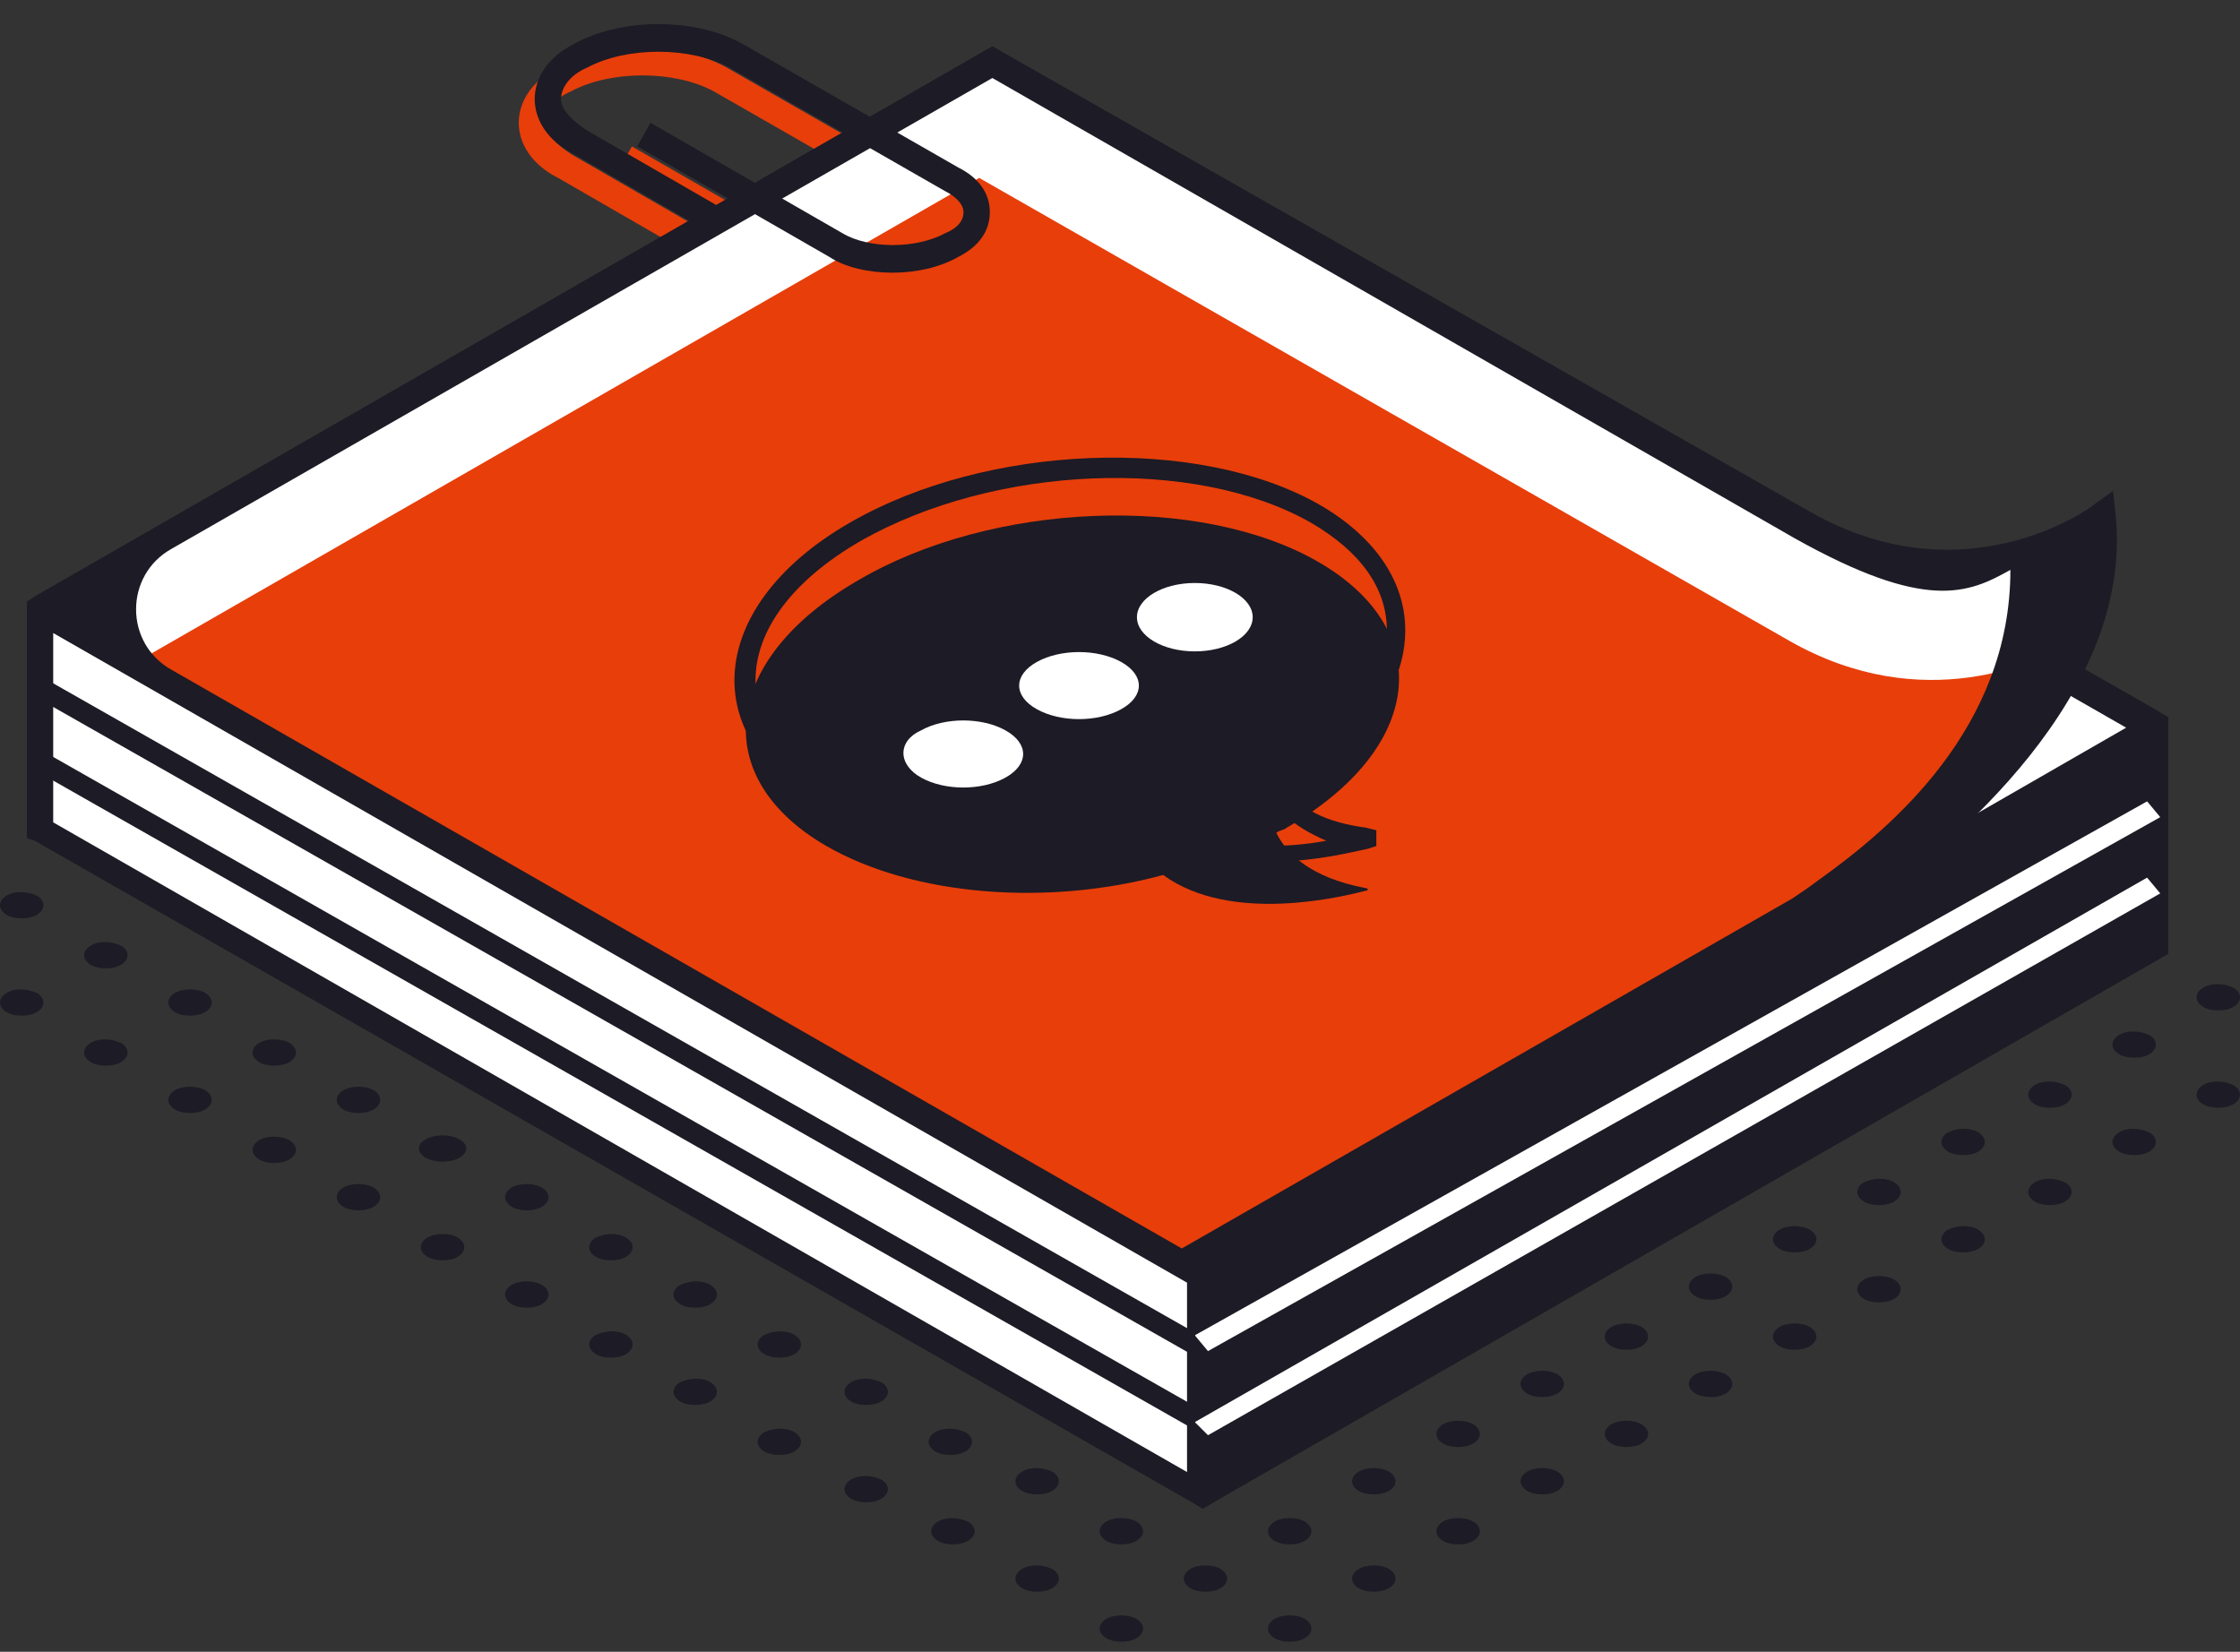 <?xml version="1.0" encoding="UTF-8"?> <svg xmlns="http://www.w3.org/2000/svg" width="80" height="59" viewBox="0 0 80 59" fill="none"><rect x="0" y="0" width="80" height="59" fill="#333333" stroke="none"/> <path d="M31.499 52.863C31.781 53.05 31.781 53.332 31.499 53.52C31.217 53.708 30.653 53.708 30.372 53.52C30.09 53.332 30.09 53.05 30.372 52.863C30.653 52.675 31.123 52.675 31.499 52.863Z" fill="#1D1B25"></path> <path d="M34.503 51.171C34.785 51.359 34.785 51.641 34.503 51.829C34.221 52.017 33.657 52.017 33.376 51.829C33.094 51.641 33.094 51.359 33.376 51.171C33.657 50.983 34.127 50.983 34.503 51.171Z" fill="#1D1B25"></path> <path d="M28.397 51.171C28.679 51.359 28.679 51.641 28.397 51.829C28.116 52.017 27.552 52.017 27.27 51.829C26.988 51.641 26.988 51.359 27.27 51.171C27.646 50.983 28.116 50.983 28.397 51.171Z" fill="#1D1B25"></path> <path d="M31.499 49.386C31.781 49.574 31.781 49.856 31.499 50.044C31.217 50.232 30.653 50.232 30.372 50.044C30.09 49.856 30.09 49.574 30.372 49.386C30.653 49.198 31.123 49.198 31.499 49.386Z" fill="#1D1B25"></path> <path d="M25.393 49.386C25.675 49.574 25.675 49.856 25.393 50.044C25.112 50.232 24.548 50.232 24.266 50.044C23.984 49.856 23.984 49.574 24.266 49.386C24.642 49.198 25.112 49.198 25.393 49.386Z" fill="#1D1B25"></path> <path d="M28.397 47.695C28.679 47.883 28.679 48.164 28.397 48.352C28.116 48.54 27.552 48.54 27.27 48.352C26.988 48.164 26.988 47.883 27.27 47.695C27.646 47.507 28.116 47.507 28.397 47.695Z" fill="#1D1B25"></path> <path d="M22.382 47.695C22.664 47.883 22.664 48.164 22.382 48.352C22.1 48.54 21.536 48.54 21.254 48.352C20.973 48.164 20.973 47.883 21.254 47.695C21.63 47.507 22.1 47.507 22.382 47.695Z" fill="#1D1B25"></path> <path d="M25.393 45.91C25.675 46.097 25.675 46.379 25.393 46.567C25.112 46.755 24.548 46.755 24.266 46.567C23.984 46.379 23.984 46.097 24.266 45.91C24.642 45.722 25.112 45.722 25.393 45.91Z" fill="#1D1B25"></path> <path d="M19.378 45.91C19.66 46.097 19.66 46.379 19.378 46.567C19.096 46.755 18.532 46.755 18.25 46.567C17.969 46.379 17.969 46.097 18.25 45.91C18.532 45.722 19.096 45.722 19.378 45.91Z" fill="#1D1B25"></path> <path d="M22.382 44.219C22.664 44.407 22.664 44.689 22.382 44.877C22.1 45.065 21.536 45.065 21.254 44.877C20.973 44.689 20.973 44.407 21.254 44.219C21.63 44.031 22.1 44.031 22.382 44.219Z" fill="#1D1B25"></path> <path d="M16.37 44.219C16.652 44.407 16.652 44.689 16.37 44.877C16.088 45.065 15.524 45.065 15.243 44.877C14.961 44.689 14.961 44.407 15.243 44.219C15.524 44.031 16.088 44.031 16.37 44.219Z" fill="#1D1B25"></path> <path d="M19.378 42.433C19.66 42.621 19.66 42.903 19.378 43.091C19.096 43.279 18.532 43.279 18.25 43.091C17.969 42.903 17.969 42.621 18.25 42.433C18.532 42.245 19.096 42.245 19.378 42.433Z" fill="#1D1B25"></path> <path d="M13.366 42.433C13.648 42.621 13.648 42.903 13.366 43.091C13.084 43.279 12.521 43.279 12.239 43.091C11.957 42.903 11.957 42.621 12.239 42.433C12.521 42.245 13.084 42.245 13.366 42.433Z" fill="#1D1B25"></path> <path d="M15.806 41.494C16.273 41.494 16.652 41.284 16.652 41.024C16.652 40.765 16.273 40.555 15.806 40.555C15.339 40.555 14.961 40.765 14.961 41.024C14.961 41.284 15.339 41.494 15.806 41.494Z" fill="#1D1B25"></path> <path d="M10.358 40.742C10.64 40.93 10.64 41.212 10.358 41.4C10.076 41.588 9.513 41.588 9.231 41.4C8.949 41.212 8.949 40.93 9.231 40.742C9.513 40.555 10.076 40.555 10.358 40.742Z" fill="#1D1B25"></path> <path d="M13.366 38.957C13.648 39.145 13.648 39.427 13.366 39.615C13.084 39.803 12.521 39.803 12.239 39.615C11.957 39.427 11.957 39.145 12.239 38.957C12.521 38.769 13.084 38.769 13.366 38.957Z" fill="#1D1B25"></path> <path d="M7.351 38.957C7.632 39.145 7.632 39.427 7.351 39.615C7.069 39.803 6.505 39.803 6.223 39.615C5.941 39.427 5.941 39.145 6.223 38.957C6.505 38.769 7.069 38.769 7.351 38.957Z" fill="#1D1B25"></path> <path d="M10.358 37.266C10.64 37.454 10.64 37.736 10.358 37.924C10.076 38.111 9.513 38.111 9.231 37.924C8.949 37.736 8.949 37.454 9.231 37.266C9.513 37.078 10.076 37.078 10.358 37.266Z" fill="#1D1B25"></path> <path d="M4.343 37.266C4.625 37.454 4.625 37.736 4.343 37.924C4.061 38.111 3.497 38.111 3.215 37.924C2.933 37.736 2.933 37.454 3.215 37.266C3.497 37.078 3.967 37.078 4.343 37.266Z" fill="#1D1B25"></path> <path d="M7.351 35.481C7.632 35.669 7.632 35.95 7.351 36.138C7.069 36.326 6.505 36.326 6.223 36.138C5.941 35.95 5.941 35.669 6.223 35.481C6.505 35.293 7.069 35.293 7.351 35.481Z" fill="#1D1B25"></path> <path d="M1.339 35.481C1.621 35.669 1.621 35.95 1.339 36.138C1.057 36.326 0.493 36.326 0.211 36.138C-0.07 35.95 -0.07 35.669 0.211 35.481C0.493 35.293 0.963 35.293 1.339 35.481Z" fill="#1D1B25"></path> <path d="M4.343 33.79C4.625 33.978 4.625 34.26 4.343 34.448C4.061 34.636 3.497 34.636 3.215 34.448C2.933 34.26 2.933 33.978 3.215 33.79C3.497 33.602 3.967 33.602 4.343 33.79Z" fill="#1D1B25"></path> <path d="M1.339 32.005C1.621 32.193 1.621 32.475 1.339 32.663C1.057 32.851 0.493 32.851 0.211 32.663C-0.07 32.475 -0.07 32.193 0.211 32.005C0.493 31.817 0.963 31.817 1.339 32.005Z" fill="#1D1B25"></path> <path d="M46.624 57.841C46.906 58.029 46.906 58.311 46.624 58.499C46.342 58.687 45.778 58.687 45.496 58.499C45.215 58.311 45.215 58.029 45.496 57.841C45.778 57.653 46.342 57.653 46.624 57.841Z" fill="#1D1B25"></path> <path d="M49.628 56.056C49.91 56.244 49.91 56.526 49.628 56.714C49.346 56.901 48.782 56.901 48.501 56.714C48.219 56.526 48.219 56.244 48.501 56.056C48.782 55.868 49.346 55.868 49.628 56.056Z" fill="#1D1B25"></path> <path d="M52.64 54.365C52.921 54.553 52.921 54.835 52.64 55.023C52.358 55.211 51.794 55.211 51.512 55.023C51.23 54.835 51.23 54.553 51.512 54.365C51.794 54.178 52.358 54.178 52.64 54.365Z" fill="#1D1B25"></path> <path d="M55.644 52.58C55.925 52.768 55.925 53.05 55.644 53.238C55.362 53.426 54.798 53.426 54.516 53.238C54.234 53.05 54.234 52.768 54.516 52.58C54.798 52.392 55.362 52.392 55.644 52.58Z" fill="#1D1B25"></path> <path d="M58.651 50.889C58.933 51.077 58.933 51.359 58.651 51.547C58.37 51.734 57.806 51.734 57.524 51.547C57.242 51.359 57.242 51.077 57.524 50.889C57.806 50.701 58.37 50.701 58.651 50.889Z" fill="#1D1B25"></path> <path d="M61.655 49.104C61.937 49.292 61.937 49.574 61.655 49.761C61.373 49.949 60.81 49.949 60.528 49.761C60.246 49.574 60.246 49.292 60.528 49.104C60.81 48.916 61.373 48.916 61.655 49.104Z" fill="#1D1B25"></path> <path d="M64.659 47.413C64.941 47.601 64.941 47.883 64.659 48.071C64.377 48.259 63.814 48.259 63.532 48.071C63.25 47.883 63.25 47.601 63.532 47.413C63.814 47.225 64.377 47.225 64.659 47.413Z" fill="#1D1B25"></path> <path d="M40.612 57.841C40.894 58.029 40.894 58.311 40.612 58.499C40.33 58.687 39.767 58.687 39.485 58.499C39.203 58.311 39.203 58.029 39.485 57.841C39.767 57.653 40.33 57.653 40.612 57.841Z" fill="#1D1B25"></path> <path d="M43.616 56.056C43.898 56.244 43.898 56.526 43.616 56.714C43.334 56.901 42.771 56.901 42.489 56.714C42.207 56.526 42.207 56.244 42.489 56.056C42.771 55.868 43.334 55.868 43.616 56.056Z" fill="#1D1B25"></path> <path d="M46.624 54.365C46.906 54.553 46.906 54.835 46.624 55.023C46.342 55.211 45.778 55.211 45.496 55.023C45.215 54.835 45.215 54.553 45.496 54.365C45.778 54.178 46.342 54.178 46.624 54.365Z" fill="#1D1B25"></path> <path d="M49.628 52.58C49.91 52.768 49.91 53.05 49.628 53.238C49.346 53.426 48.782 53.426 48.501 53.238C48.219 53.05 48.219 52.768 48.501 52.58C48.782 52.392 49.346 52.392 49.628 52.58Z" fill="#1D1B25"></path> <path d="M52.64 50.889C52.921 51.077 52.921 51.359 52.64 51.547C52.358 51.734 51.794 51.734 51.512 51.547C51.23 51.359 51.23 51.077 51.512 50.889C51.794 50.701 52.358 50.701 52.64 50.889Z" fill="#1D1B25"></path> <path d="M55.644 49.104C55.925 49.292 55.925 49.574 55.644 49.761C55.362 49.949 54.798 49.949 54.516 49.761C54.234 49.574 54.234 49.292 54.516 49.104C54.798 48.916 55.362 48.916 55.644 49.104Z" fill="#1D1B25"></path> <path d="M58.651 47.413C58.933 47.601 58.933 47.883 58.651 48.071C58.37 48.259 57.806 48.259 57.524 48.071C57.242 47.883 57.242 47.601 57.524 47.413C57.806 47.225 58.37 47.225 58.651 47.413Z" fill="#1D1B25"></path> <path d="M61.655 45.628C61.937 45.816 61.937 46.098 61.655 46.286C61.373 46.474 60.81 46.474 60.528 46.286C60.246 46.098 60.246 45.816 60.528 45.628C60.81 45.44 61.373 45.44 61.655 45.628Z" fill="#1D1B25"></path> <path d="M37.604 56.056C37.886 56.244 37.886 56.526 37.604 56.714C37.323 56.901 36.759 56.901 36.477 56.714C36.195 56.526 36.195 56.244 36.477 56.056C36.759 55.868 37.229 55.868 37.604 56.056Z" fill="#1D1B25"></path> <path d="M40.612 54.365C40.894 54.553 40.894 54.835 40.612 55.023C40.33 55.211 39.767 55.211 39.485 55.023C39.203 54.835 39.203 54.553 39.485 54.365C39.767 54.178 40.33 54.178 40.612 54.365Z" fill="#1D1B25"></path> <path d="M34.597 54.365C34.879 54.553 34.879 54.835 34.597 55.023C34.315 55.211 33.751 55.211 33.469 55.023C33.187 54.835 33.187 54.553 33.469 54.365C33.751 54.178 34.221 54.178 34.597 54.365Z" fill="#1D1B25"></path> <path d="M37.604 52.58C37.886 52.768 37.886 53.05 37.604 53.238C37.323 53.426 36.759 53.426 36.477 53.238C36.195 53.05 36.195 52.768 36.477 52.58C36.759 52.392 37.229 52.392 37.604 52.58Z" fill="#1D1B25"></path> <path d="M66.543 45.721C66.825 45.533 67.389 45.533 67.671 45.721C67.953 45.909 67.953 46.191 67.671 46.379C67.389 46.567 66.825 46.567 66.543 46.379C66.262 46.191 66.262 45.909 66.543 45.721Z" fill="#1D1B25"></path> <path d="M70.675 43.937C70.957 44.125 70.957 44.407 70.675 44.594C70.393 44.782 69.829 44.782 69.547 44.594C69.266 44.407 69.266 44.125 69.547 43.937C69.923 43.749 70.393 43.749 70.675 43.937Z" fill="#1D1B25"></path> <path d="M73.776 42.246C74.058 42.434 74.058 42.716 73.776 42.904C73.495 43.092 72.931 43.092 72.649 42.904C72.367 42.716 72.367 42.434 72.649 42.246C72.931 42.059 73.4 42.059 73.776 42.246Z" fill="#1D1B25"></path> <path d="M76.784 40.46C77.066 40.648 77.066 40.93 76.784 41.118C76.502 41.306 75.939 41.306 75.657 41.118C75.375 40.93 75.375 40.648 75.657 40.46C75.939 40.272 76.408 40.272 76.784 40.46Z" fill="#1D1B25"></path> <path d="M79.788 38.77C80.07 38.958 80.07 39.24 79.788 39.428C79.506 39.615 78.942 39.615 78.661 39.428C78.379 39.24 78.379 38.958 78.661 38.77C78.942 38.582 79.412 38.582 79.788 38.77Z" fill="#1D1B25"></path> <path d="M63.532 43.937C63.814 43.749 64.377 43.749 64.659 43.937C64.941 44.125 64.941 44.407 64.659 44.594C64.377 44.782 63.814 44.782 63.532 44.594C63.25 44.407 63.25 44.125 63.532 43.937Z" fill="#1D1B25"></path> <path d="M67.671 42.246C67.953 42.434 67.953 42.716 67.671 42.904C67.389 43.092 66.825 43.092 66.543 42.904C66.262 42.716 66.262 42.434 66.543 42.246C66.919 42.059 67.389 42.059 67.671 42.246Z" fill="#1D1B25"></path> <path d="M70.675 40.46C70.957 40.648 70.957 40.93 70.675 41.118C70.393 41.306 69.829 41.306 69.547 41.118C69.266 40.93 69.266 40.648 69.547 40.46C69.923 40.272 70.393 40.272 70.675 40.46Z" fill="#1D1B25"></path> <path d="M73.776 38.77C74.058 38.958 74.058 39.24 73.776 39.428C73.495 39.615 72.931 39.615 72.649 39.428C72.367 39.24 72.367 38.958 72.649 38.77C72.931 38.582 73.4 38.582 73.776 38.77Z" fill="#1D1B25"></path> <path d="M76.784 36.984C77.066 37.172 77.066 37.453 76.784 37.641C76.502 37.829 75.939 37.829 75.657 37.641C75.375 37.453 75.375 37.172 75.657 36.984C75.939 36.796 76.408 36.796 76.784 36.984Z" fill="#1D1B25"></path> <path d="M79.788 35.293C80.07 35.481 80.07 35.763 79.788 35.951C79.506 36.139 78.942 36.139 78.661 35.951C78.379 35.763 78.379 35.481 78.661 35.293C78.942 35.105 79.412 35.105 79.788 35.293Z" fill="#1D1B25"></path> <path d="M31.305 10.585C32.15 10.585 32.996 10.397 33.654 10.021C34.405 9.645 34.781 9.081 34.781 8.424C34.781 7.766 34.405 7.202 33.654 6.826L25.95 2.411C24.258 1.471 21.628 1.471 19.937 2.411C18.997 2.88 18.527 3.632 18.527 4.384C18.527 5.135 18.997 5.887 19.937 6.357L24.822 9.175L25.292 8.33L20.406 5.511C19.843 5.135 19.467 4.759 19.467 4.384C19.467 4.008 19.749 3.538 20.406 3.256C21.816 2.505 24.07 2.505 25.48 3.256L33.184 7.672C33.56 7.86 33.748 8.142 33.748 8.424C33.748 8.705 33.56 8.987 33.09 9.175C32.056 9.739 30.365 9.739 29.426 9.175L22.567 5.229L22.098 6.075L28.956 10.021C29.614 10.397 30.459 10.585 31.305 10.585Z" fill="#E83E0A"></path> <path d="M1.434 21.765L42.96 45.535L76.877 25.992L35.444 2.223L1.434 21.765Z" fill="white"></path> <path d="M76.874 25.992V33.884L42.957 53.426V45.534L76.874 25.992Z" fill="#1D1B25"></path> <path d="M1.434 21.765V29.657L42.96 53.426V45.535L1.434 21.765Z" fill="white"></path> <path d="M0.961 22.046V29.938L1.243 30.032L42.488 53.614L42.957 53.895L43.427 53.614L77.438 34.072V26.18V25.616L76.968 25.334L35.441 1.658L1.431 21.2L0.961 21.482V22.046ZM75.934 25.992L42.957 44.97L25.294 34.823L2.37 21.764L35.441 2.786L75.934 25.992ZM43.427 52.58V45.816L76.404 26.837V33.602L43.427 52.58ZM1.9 22.61L42.394 45.816V52.58L1.9 29.374V22.61Z" fill="#1D1B25"></path> <path d="M35.444 2.221L64.381 18.756C70.206 22.044 74.998 18.474 74.998 18.474C75.656 24.675 69.173 29.936 66.448 31.91C66.166 32.191 65.791 32.379 65.415 32.567L42.96 45.532L1.434 21.763L35.444 2.221Z" fill="white"></path> <path d="M65.224 32.568L42.769 45.533L4.719 23.737L34.971 6.355L63.908 22.891C68.7 25.616 72.834 23.643 74.149 22.891C72.458 27.119 68.324 30.501 66.257 32.004C65.881 32.192 65.6 32.38 65.224 32.568Z" fill="#E83E0A"></path> <path d="M1.43 22.328C0.961 22.046 0.961 21.388 1.43 21.2L35.441 1.658L64.66 18.288C70.109 21.388 74.619 18.194 74.807 18.006L75.465 17.536L75.558 18.382C76.216 24.864 69.639 30.22 66.821 32.286C66.445 32.568 66.163 32.85 65.787 33.038L42.957 46.004L1.43 22.328ZM64.096 19.227L35.441 2.786L6.128 19.603C4.437 20.543 4.437 22.985 6.128 23.925L42.206 44.594L64.002 32.099C64.284 31.911 64.566 31.723 64.942 31.441C67.573 29.562 71.8 25.992 71.8 20.355C70.297 21.2 68.794 21.858 64.096 19.227Z" fill="#1D1B25"></path> <path d="M31.874 9.74C32.72 9.74 33.566 9.552 34.223 9.176C34.975 8.8 35.351 8.237 35.351 7.579C35.351 6.921 34.975 6.358 34.223 5.982L26.519 1.566C24.828 0.626 22.197 0.626 20.506 1.566C19.567 2.036 19.097 2.787 19.097 3.539C19.097 4.291 19.567 5.042 20.506 5.512L25.392 8.331L25.861 7.485L20.976 4.666C20.412 4.291 20.036 3.915 20.036 3.539C20.036 3.163 20.318 2.693 20.976 2.412C22.385 1.66 24.64 1.66 26.049 2.412L33.753 6.827C34.129 7.015 34.411 7.297 34.411 7.579C34.411 7.861 34.223 8.143 33.753 8.331C32.72 8.894 31.029 8.894 30.089 8.331L23.231 4.385L22.761 5.23L29.619 9.176C30.183 9.552 31.029 9.74 31.874 9.74Z" fill="#1D1B25"></path> <path d="M43.142 48.26L77.152 29.188L76.682 28.624L42.672 47.696L43.142 48.26Z" fill="white"></path> <path d="M43.142 51.265L77.152 31.911L76.682 31.348L42.672 50.796L43.142 51.265Z" fill="white"></path> <path d="M42.678 48.447V47.602L1.715 24.302V25.147L42.678 48.447Z" fill="#1D1B25"></path> <path d="M42.678 51.077V50.232L1.715 26.932V27.777L42.678 51.077Z" fill="#1D1B25"></path> <path d="M29.517 30.22C25.289 27.777 25.759 23.549 30.644 20.731C35.436 17.912 42.858 17.63 47.086 20.073C51.314 22.516 50.844 26.744 45.958 29.562C45.864 29.656 45.676 29.656 45.583 29.75C45.958 30.502 46.804 31.347 48.777 31.723C48.871 31.723 48.871 31.817 48.777 31.817C48.025 32.005 43.985 33.038 41.543 31.253C37.409 32.381 32.617 32.005 29.517 30.22Z" fill="#1D1B25"></path> <path d="M41.545 29.938C37.129 30.971 32.431 30.501 29.331 28.81C27.358 27.683 26.23 26.085 26.23 24.3C26.23 22.233 27.734 20.166 30.364 18.663C35.25 15.845 42.766 15.563 47.088 18.006C49.061 19.133 50.188 20.73 50.188 22.515C50.188 24.582 48.685 26.649 46.054 28.152C46.054 28.152 46.054 28.152 45.96 28.152C46.43 28.904 47.37 29.374 48.779 29.562L49.155 29.656V29.938V30.219L48.873 30.313C48.403 30.407 46.994 30.783 45.303 30.783C44.081 30.877 42.672 30.689 41.545 29.938ZM45.209 28.152L45.115 27.87L45.584 27.589C45.678 27.589 45.773 27.495 45.773 27.495C48.215 26.085 49.531 24.3 49.531 22.515C49.531 21.012 48.591 19.697 46.806 18.663C42.672 16.314 35.532 16.596 30.74 19.321C28.297 20.73 26.982 22.515 26.982 24.3C26.982 25.804 27.922 27.119 29.707 28.152C32.619 29.843 37.223 30.219 41.545 29.186H41.733L41.827 29.28C43.424 30.407 45.866 30.313 47.37 30.031C46.054 29.468 45.491 28.81 45.209 28.152Z" fill="#1D1B25"></path> <path d="M42.672 23.267C43.814 23.267 44.739 22.72 44.739 22.046C44.739 21.371 43.814 20.824 42.672 20.824C41.531 20.824 40.605 21.371 40.605 22.046C40.605 22.72 41.531 23.267 42.672 23.267Z" fill="white"></path> <path d="M37.033 25.334C37.878 25.804 39.194 25.804 40.039 25.334C40.885 24.865 40.885 24.113 40.039 23.643C39.194 23.174 37.878 23.174 37.033 23.643C36.187 24.113 36.187 24.865 37.033 25.334Z" fill="white"></path> <path d="M32.9 27.777C33.745 28.247 35.061 28.247 35.906 27.777C36.752 27.307 36.752 26.555 35.906 26.086C35.061 25.616 33.745 25.616 32.9 26.086C32.054 26.462 32.054 27.307 32.9 27.777Z" fill="white"></path> </svg> 